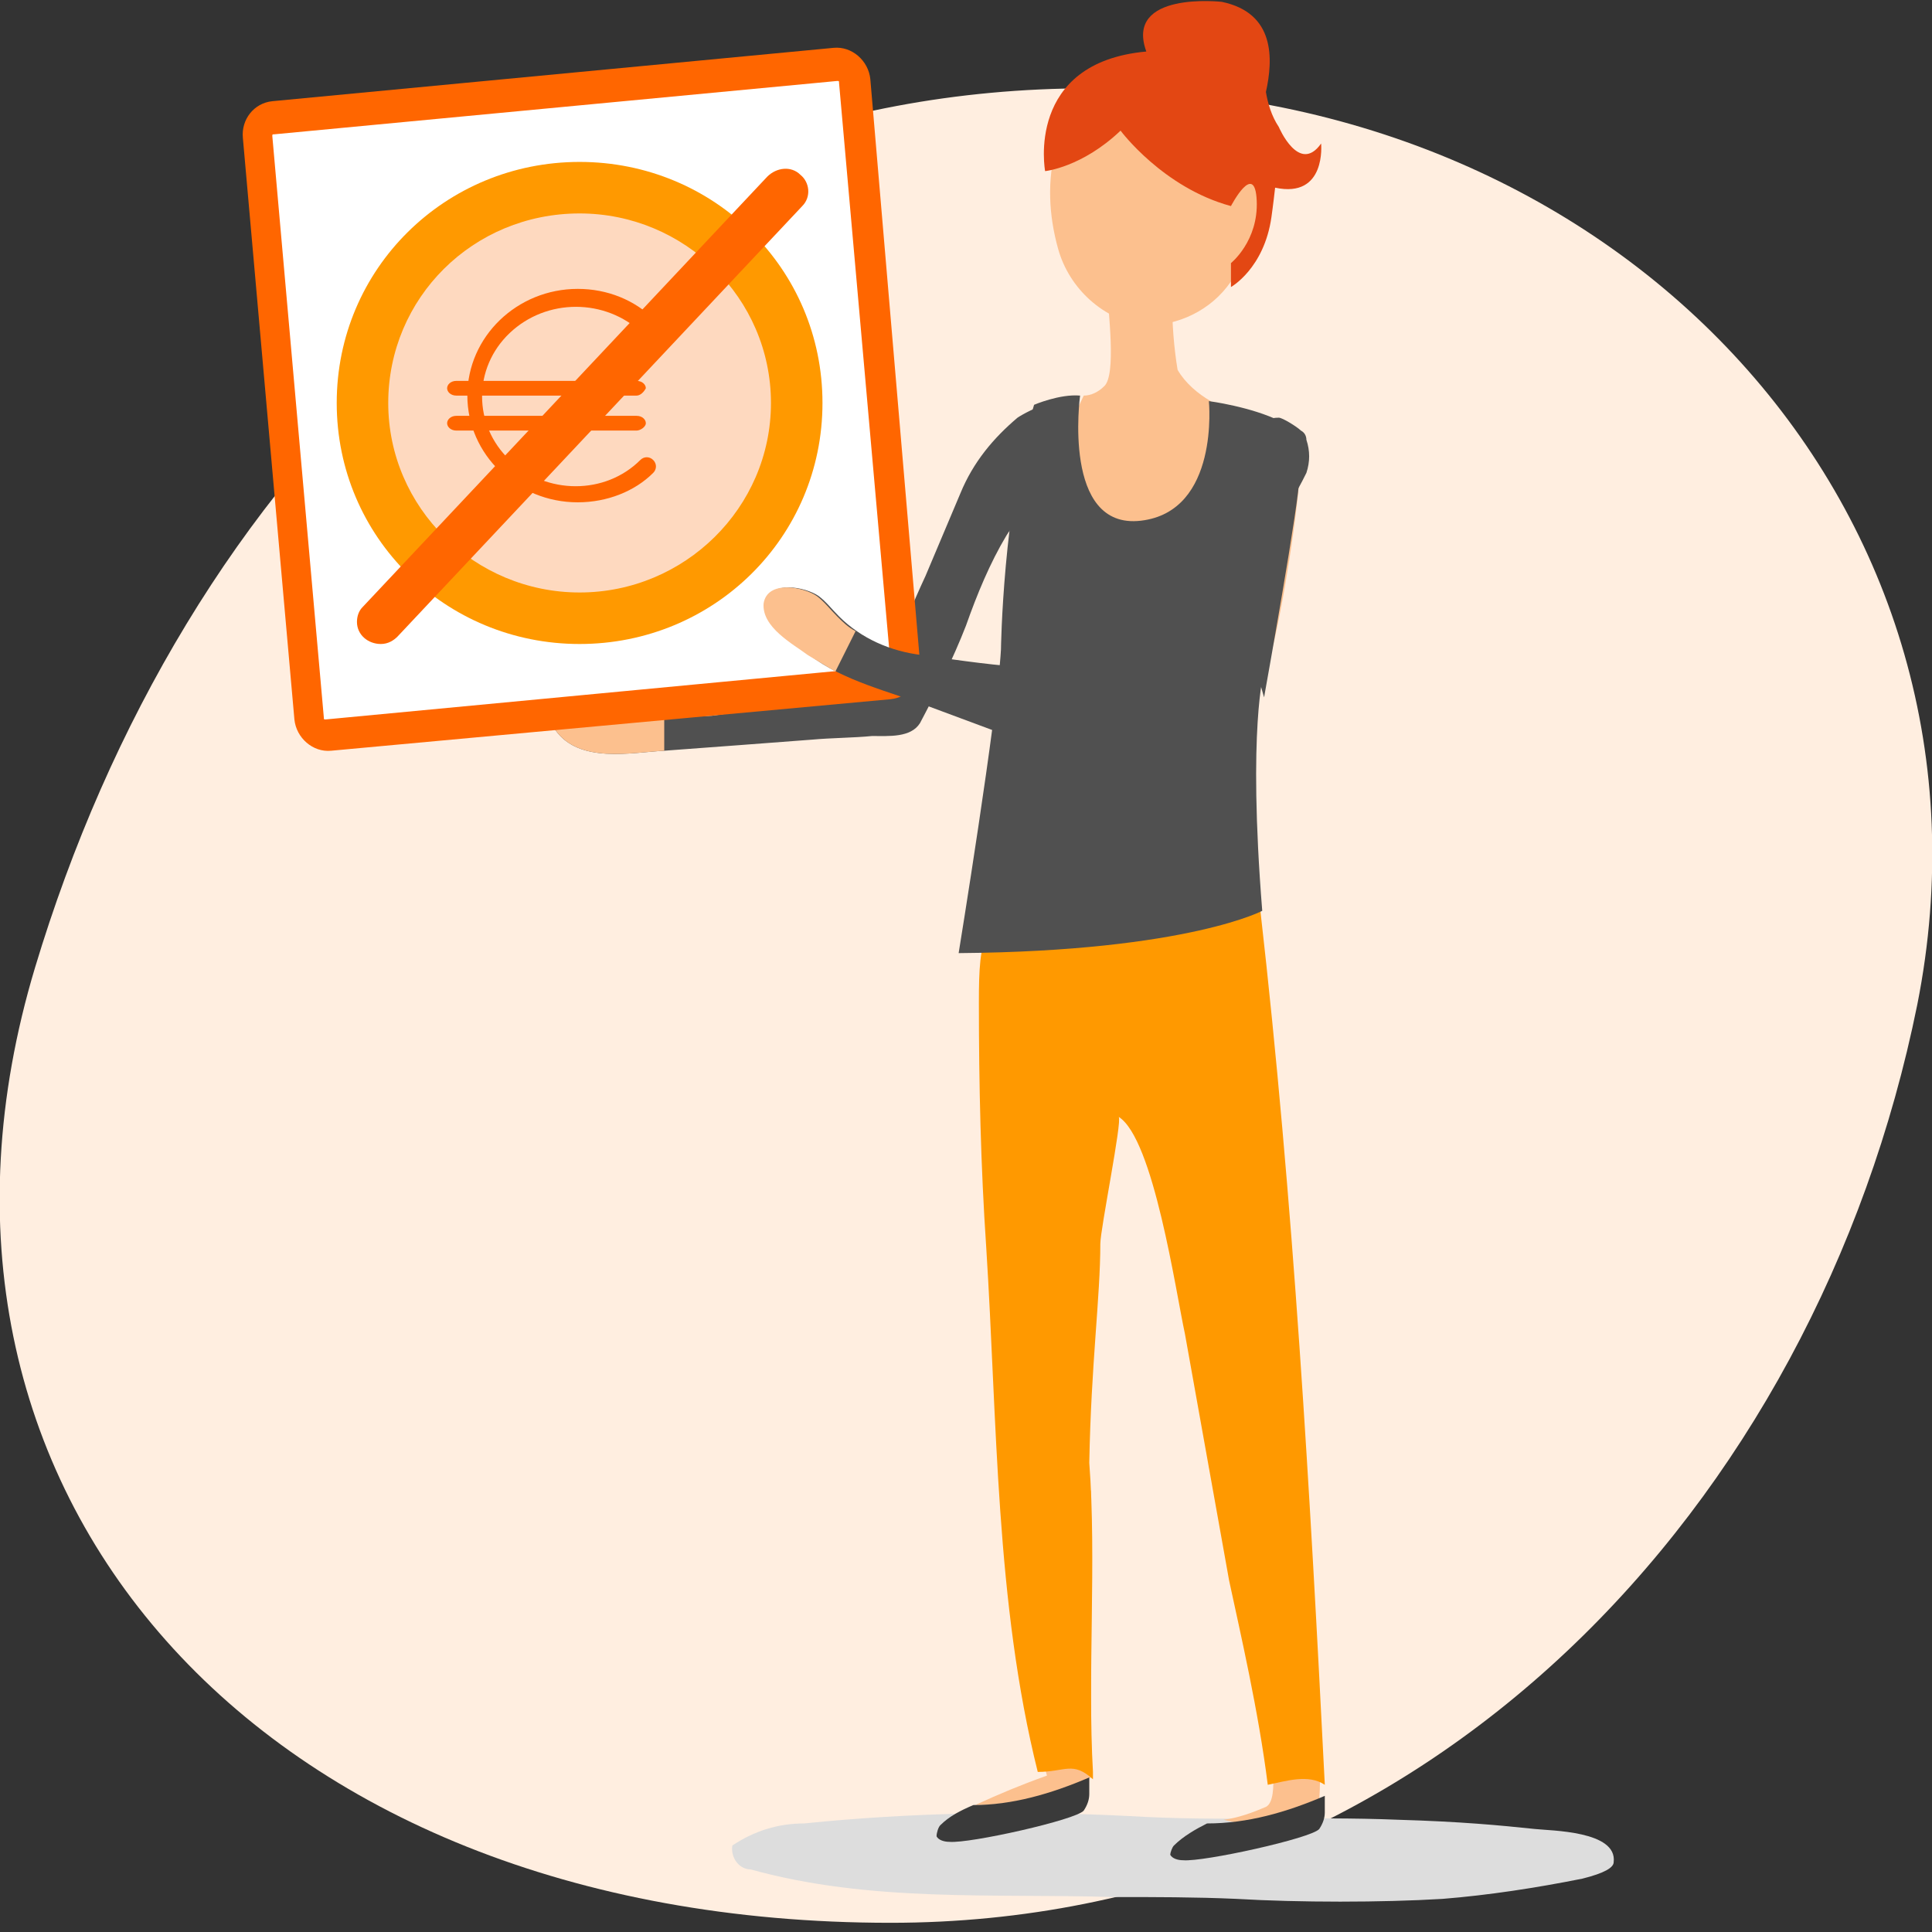 <?xml version="1.0" encoding="utf-8"?>
<!-- Generator: Adobe Illustrator 24.2.1, SVG Export Plug-In . SVG Version: 6.00 Build 0)  -->
<svg version="1.1" id="Livello_1" xmlns="http://www.w3.org/2000/svg" xmlns:xlink="http://www.w3.org/1999/xlink" x="0px" y="0px"
	 viewBox="0 0 105 105" style="enable-background:new 0 0 105 105;" xml:space="preserve">
<rect x="0" y="0" width="105" height="105" fill="#333333" stroke="none"/>
<style type="text/css">
	.st0{fill:#FFEEE0;}
	.st1{fill:#505050;}
	.st2{fill:#DDDDDD;}
	.st3{fill:#FCC08E;}
	.st4{fill:#3A3A3A;}
	.st5{fill:#FF9900;}
	.st6{fill:#E34713;}
	.st7{fill-rule:evenodd;clip-rule:evenodd;fill:#FFFFFF;}
	.st8{fill-rule:evenodd;clip-rule:evenodd;fill:#FF6600;}
	.st9{fill:#FED9BF;}
	.st10{fill:#FF6600;}
</style>
<path class="st0" d="M59.2,4.8C30.1,4.8,9.9,26,1.9,52.6c-8.5,28.3,12,51.9,46.5,51.9c29.1,0,50.3-22.7,55.8-49.9
	C109.5,27.9,88.3,4.8,59.2,4.8z"/>
<path class="st1" d="M50.3,31.3c-0.7,1.5-1.3,3-1.9,4.6c0,0.2-0.1,0.3-0.3,0.4c-0.2,0.1-0.3,0.2-0.5,0.3c-2.9,1.1-5.9,1.9-8.9,2.3
	c-1.3,0.1-2.2-0.4-3.4-0.6c-1.3-0.3-2.8-0.4-4.1-0.4c-0.3,0-0.7,0.1-0.9,0.3c-0.4,0.5-0.4,1.1-0.1,1.5c1.3,1.8,4.1,1.2,5.9,1.1
	c2.7-0.2,5.4-0.4,8-0.6c1.1-0.1,2.3-0.1,3.3-0.2c0.9,0,2.1,0.1,2.6-0.7c0.9-1.7,1.8-3.5,2.5-5.3c0.6-1.7,1.3-3.4,2.2-4.9
	c0.3-0.5,0.7-0.8,1-1.3c1-1.6,1.9-3.3,2.8-4.9c0.2-0.2,0.2-0.5,0.1-0.7c-0.5-1-2.7,0.1-3.3,0.5c-1.3,1.1-2.4,2.4-3.1,4.1L50.3,31.3z
	"/>
<path class="st2" d="M61.4,98.7c-5.9-0.3-11.8-0.2-17.7,0.4c-1.4,0-2.7,0.4-3.9,1.2c-0.1,0.7,0.4,1.3,1,1.3c0,0,0,0,0,0
	c6.5,1.8,13.1,1.3,19.7,1.5c2.2,0,4.5,0,6.7,0.1c3.4,0.2,7.9,0.2,11.2,0c2.5-0.2,5.1-0.6,7.6-1.1c1.2-0.3,1.7-0.6,1.7-0.9
	c0.2-1.7-3.4-1.7-4.3-1.8c-1.9-0.2-4-0.4-7.4-0.5C71.1,98.7,66.3,99,61.4,98.7z"/>
<path class="st3" d="M68.8,98.2c-0.7,0.3-1.5,0.6-2.3,0.7c1.8,0.5,3.8,0.1,5.2-1.1c0.2-2.9-0.4-5.7-0.6-8.5c-0.2-2.2-1.4-9-1.7-11.2
	c-0.7,0.1-2.7,1.5-3.7,1.6c1.5,4.3,2.1,9.6,3.1,14C69,94.7,69.6,97.8,68.8,98.2z"/>
<path class="st3" d="M56.9,96.5c-1.4,0.5-2.6,1-3.9,1.6c2.2,0,4.2-0.6,6.3-1.5c0-1.1,0-2.3,0-3.4c0-2.1,0-4.3,0-6.4
	c0-0.8,0-4.9,0-5.8c-1.4,0.2-2.9,0.9-4.2,0.6c0.2,1.6,0.6,5.6,0.8,7.2C55.9,90.2,56.5,95.2,56.9,96.5z"/>
<path class="st4" d="M51.1,99.2c-0.1,0.1-0.2,0.4-0.2,0.6c0.1,0.2,0.4,0.3,0.7,0.3c1.1,0.1,6.9-1.2,7.3-1.7c0.2-0.3,0.3-0.6,0.3-0.9
	c0-0.3,0-0.6,0-0.9c-2.1,0.9-4.2,1.5-6.3,1.5C52.2,98.4,51.6,98.7,51.1,99.2z"/>
<path class="st4" d="M63.8,100.3c-0.1,0.1-0.2,0.4-0.2,0.5c0.1,0.2,0.4,0.3,0.7,0.3c1.1,0.1,7-1.2,7.4-1.7c0.2-0.3,0.3-0.6,0.3-0.9
	c0-0.3,0-0.6,0-0.9c-2.1,0.9-4.2,1.5-6.4,1.5C65,99.4,64.3,99.8,63.8,100.3z"/>
<path class="st3" d="M70.6,23.9c-0.2-2-3.7-0.5-4.8-2.1c-0.7-0.4-1.4-1-1.8-1.7c-0.2-1.2-0.3-2.5-0.3-3.8l-3.5-0.4
	c0,0.9,0.5,4.5-0.2,5.1c-0.3,0.3-0.7,0.5-1.1,0.5l-1.9,4c-0.5,3.2-0.8,6.5-0.9,9.7c-0.2,1,0,2.1,0.6,3c0.4,0.5,0.9,0.8,1.4,1
	c4.1,1.7,8.9,1.2,10.5-3.1c0,0,0.2,0.1,0.3,0c0.5-1.4,1.4-6.5,1.7-9.8C70.6,25.3,70.6,24.4,70.6,23.9z"/>
<path class="st3" d="M57.5,13.5c0.6,2.2,2.5,3.9,4.7,4.2c1.8,0,3.6-0.8,4.7-2.4c1.6-2.1,2.2-4.7,1.7-7.3c-0.1-0.6-0.3-1.2-0.6-1.7
	c-0.6-0.7-1.3-1.3-2.2-1.7c-0.9-0.5-2-0.8-3-0.8C61.9,4,61,4.3,60.1,4.7c-1.4,0.5-2.4,1.8-2.7,3.3C56.9,9.8,57,11.7,57.5,13.5z"/>
<path class="st5" d="M53.6,67.8c-0.3-4.4-0.4-8.9-0.4-13.3c0-3.6,0.2-5,3.5-4.9c1.2,0.1,11.7-0.3,11.8-0.1
	c1.8,15.8,2.7,31.6,3.5,47.5c-0.9-0.6-2.1-0.2-3.1,0c-0.5-4-1.5-8.3-2.1-11.1l-2.4-13.4c-0.5-2.3-1.7-10.6-3.6-11.8
	c0.2,0.2-1,6.1-1,6.9c0,2.9-0.5,6.5-0.6,11.9c0.4,5.2-0.1,11.6,0.2,16.8c0,0.1,0,0.3,0,0.4c-1.1-1-1.5-0.4-3-0.4
	C54.1,87.1,54.2,77.2,53.6,67.8z"/>
<path class="st1" d="M52.1,51.8c0,0,2.1-12.9,2.3-16.5c0,0,0.1-7.7,1.8-13.3c0,0,1.4-0.6,2.5-0.5c0,0-1,7.3,3.3,6.8
	c4.3-0.5,3.7-6.5,3.7-6.5s2.3,0.3,3.9,1.1c0,0-2.8,6-1,12.9l0.1,0.7c0,0-0.9,3-0.1,13C68.8,49.4,64.7,51.7,52.1,51.8z"/>
<path class="st6" d="M71.8,7.8c-1.2,1.7-2.3-0.9-2.3-0.9c-0.4-0.6-0.6-1.3-0.7-1.9c0.4-1.8,0.5-4.3-2.4-4.9c0,0-5.3-0.6-4.1,2.7
	c-6.6,0.6-5.5,6.5-5.5,6.5s2-0.2,4.1-2.2c0,0,2.3,3.1,6,4.1c0,0,1.3-2.5,1.4-0.3c0.1,2.2-1.4,3.4-1.4,3.4v1.3c0,0,1.8-1,2.2-3.8
	c0,0,0.1-0.7,0.2-1.6C72.1,10.8,71.8,7.8,71.8,7.8z"/>
<path class="st3" d="M36.1,38.5c-0.3-0.1-0.5-0.1-0.8-0.2c-1.3-0.3-2.8-0.4-4.1-0.4c-0.3,0-0.7,0.1-0.9,0.3
	c-0.4,0.5-0.4,1.1-0.1,1.5c1.3,1.8,4.1,1.2,5.9,1.1"/>
<path class="st1" d="M68.7,37.9c0,0,2-11.1,1.9-11.9c-0.1-0.8-3,2-3,2l-0.8,3.3L68.7,37.9z"/>
<path class="st7" d="M18,39.9c-0.5,0-1-0.4-1-0.9L14.2,7.3c0-0.5,0.3-1,0.9-1.1l30.6-2.9c0.5,0,1,0.4,1,0.9l2.8,31.6
	c0,0.5-0.3,1-0.9,1.1L18,39.9L18,39.9z"/>
<path class="st8" d="M45.3,2.6L14.8,5.5c-1,0.1-1.7,1-1.6,2l2.8,31.6c0.1,1,1,1.8,2,1.7L48.4,38c1-0.1,1.7-1,1.6-2L47.3,4.3
	C47.2,3.3,46.3,2.5,45.3,2.6z M45.5,4.4c0.1,0,0.1,0,0.1,0.1l2.8,31.6c0,0.1,0,0.1-0.1,0.1l-30.6,2.9c-0.1,0-0.1,0-0.1-0.1L14.8,7.4
	c0-0.1,0-0.1,0.1-0.1c0,0,0,0,0,0L45.5,4.4"/>
<path class="st9" d="M27.4,10.5l-6.3,4.8l-1.7,8.8l5,8.5c0,0,8.1,1.6,8.2,1.5c0.1-0.1,8.5-4.5,8.5-4.5l2.1-8.7l-4.5-9.3l-7.9-1.8
	L27.4,10.5z"/>
<path class="st5" d="M31.5,8.8c-7.3,0-13.2,5.8-13.2,13.1S24.2,35,31.5,35c7.3,0,13.2-5.8,13.2-13.1S38.8,8.8,31.5,8.8z M31.5,32.2
	c-5.7,0-10.4-4.6-10.4-10.3s4.6-10.3,10.4-10.3c5.7,0,10.4,4.6,10.4,10.3S37.2,32.2,31.5,32.2z"/>
<path class="st10" d="M31.4,27.3c-3.3,0-6-2.6-6-5.8s2.7-5.8,6-5.8c1.6,0,3.1,0.6,4.2,1.7c0.2,0.2,0.2,0.5,0,0.7
	c-0.2,0.2-0.5,0.2-0.7,0c-2-1.9-5.2-1.9-7.2,0c-2,1.9-2,5,0,6.9c2,1.9,5.2,1.9,7.1,0c0.2-0.2,0.5-0.2,0.7,0c0.2,0.2,0.2,0.5,0,0.7
	C34.5,26.7,33,27.3,31.4,27.3z"/>
<path class="st10" d="M34.6,21.5h-9.8c-0.3,0-0.5-0.2-0.5-0.4s0.2-0.4,0.5-0.4h9.8c0.3,0,0.5,0.2,0.5,0.4
	C35,21.3,34.8,21.5,34.6,21.5z M34.6,23.4h-9.8c-0.3,0-0.5-0.2-0.5-0.4s0.2-0.4,0.5-0.4h9.8c0.3,0,0.5,0.2,0.5,0.4
	S34.8,23.4,34.6,23.4z"/>
<path class="st10" d="M20.7,35c-0.7,0-1.3-0.5-1.3-1.2c0-0.3,0.1-0.6,0.3-0.8l22-23.4C42.2,9.1,43,9,43.5,9.5
	c0.5,0.4,0.6,1.2,0.1,1.7l0,0l-22,23.4C21.4,34.8,21.1,35,20.7,35z"/>
<path class="st1" d="M58.8,39.4l-0.5,0.5c-0.5,0.4-1,0.9-1.6,0.8c-0.6-0.2-1.3-0.4-1.9-0.7l-4.3-1.6c-2.1-0.8-4.7-1.4-6.5-2.8
	c-0.8-0.6-2.5-1.5-2.4-2.8c0.2-1.3,2.2-0.9,2.9-0.4c0.4,0.3,0.7,0.7,1.1,1.1c1.2,1.2,2.8,1.9,4.5,2.1c2.1,0.3,4.1,0.6,6.2,0.7
	c0.6,0.1,0.9-0.4,1.2-0.8c0.5-0.6,1.1-1.1,1.6-1.6c1.1-1.1,1.7-1.7,2.8-2.9c1.4-1.5,2.5-3,3.9-4.5c1.2-1.3,1.8-3.8,3.7-3.8
	c0.2,0,1,0.5,1.2,0.7c0.2,0.1,0.3,0.3,0.3,0.5c0.2,0.6,0.2,1.2,0,1.8c-0.3,0.6-0.6,1.2-1,1.7c-1.8,2.3-4,4.3-6.1,6.3
	C61.9,35.9,60.8,37.4,58.8,39.4z"/>
<path class="st3" d="M45.4,36.5c-0.5-0.3-1-0.6-1.5-0.9c-0.8-0.6-2.5-1.5-2.4-2.8c0.2-1.3,2.2-0.9,2.9-0.4c0.4,0.3,0.7,0.7,1.1,1.1
	c0.3,0.3,0.6,0.6,1,0.8"/>
</svg>
